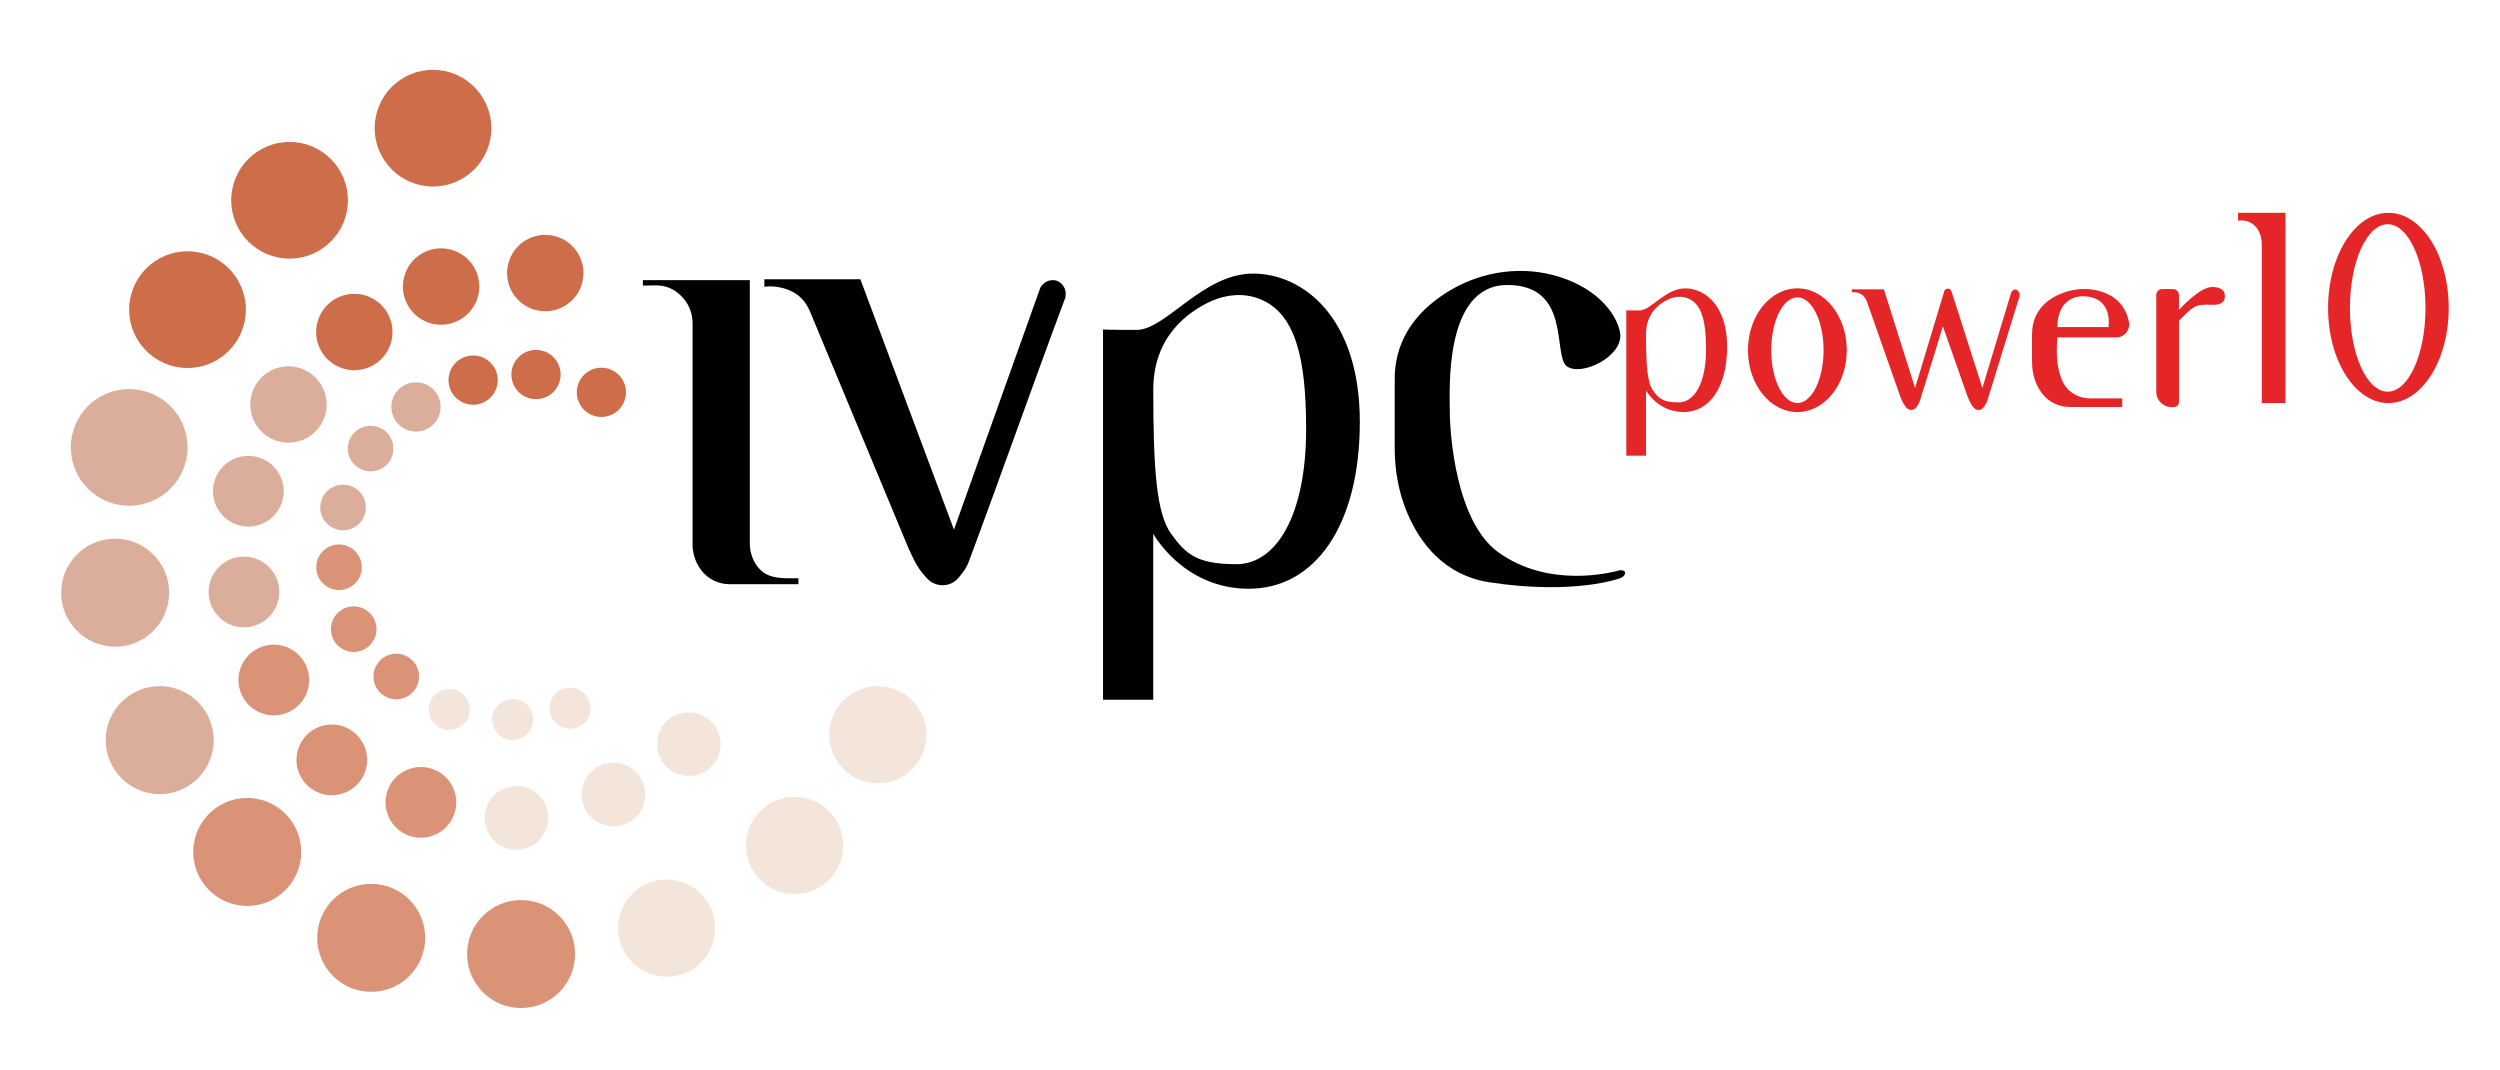<?xml version="1.0" encoding="UTF-8"?>
<svg id="Livello_1" xmlns="http://www.w3.org/2000/svg" viewBox="0 0 649.13 277.8">
  <defs>
    <style>
      .cls-1 {
        fill: #e52629;
      }

      .cls-2 {
        fill: #ce6d4a;
      }

      .cls-3 {
        fill: #dbae9c;
      }

      .cls-4 {
        fill: #010101;
      }

      .cls-5 {
        fill: #f3e5d9;
      }

      .cls-6 {
        fill: #db9377;
      }
    </style>
  </defs>
  <path class="cls-4" d="M166.92,72.73h27.77v68.58c.01.79.16,4.07,2.73,6.63,2.5,2.48,6.17,2.21,9.89,2.21v1.54h-17.89c-2.86,0-5.55-1.32-7.3-3.58l-.05-.07c-2.39-3.11-2.3-6.51-2.24-7.43v-56.37c0-1.33-.18-2.67-.66-3.92-.36-.92-.9-1.92-1.72-2.86-3.87-4.39-7.84-3.18-10.52-3.31v-1.42Z"/>
  <path class="cls-4" d="M198.47,72.52h24.93l24.3,65,22.44-62.86c.89-1.58,2.74-2.29,4.28-1.75,1.8.63,2.84,2.83,2.03,4.84-8.79,23.51-16.32,45.1-25.1,68.61-.72,1.46-1.01,1.91-2.44,3.63-.02.02-.03.04-.05.06-2.07,2.48-5.87,2.54-8.09.19-.14-.15-.29-.31-.43-.46-2.59-2.82-3.37-5.31-4.42-7.35-8.56-20.57-17.11-41.14-25.67-61.71-.4-.89-1.55-3.44-4.42-4.94-3.21-1.68-6.48-1.47-7.36-1.31v-1.95Z"/>
  <path class="cls-1" d="M523.64,75.26c-.51-.21-1.13.07-1.43.69l-7.48,24.79c-2.69-8.4-5.37-16.81-8.06-25.21-.19-.38-.57-.61-.96-.59-.5.02-.94.45-.98,1.02l-1.38,4.57-6.1,20.22-8.1-25.63h-8.31v.77c.29-.06,1.38-.14,2.45.52.96.59,1.34,1.6,1.47,1.95,2.85,8.11,5.7,16.22,8.55,24.33.35.8.61,1.78,1.47,2.9.05.06.1.12.14.18.74.92,2.01.9,2.7-.08,0,0,.01-.02.02-.02.48-.68.57-.86.81-1.43,2.12-6.71,4.02-13.03,6.02-19.52,2.11,5.99,4.21,11.98,6.32,17.98.35.8.61,1.78,1.47,2.9.05.06.1.12.14.18.74.92,2.01.9,2.7-.08,0,0,.01-.02.02-.02.48-.68.57-.86.81-1.43,2.93-9.27,5.44-17.78,8.37-27.05.27-.79-.08-1.66-.68-1.91"/>
  <path class="cls-4" d="M325.32,71.04c-13.04,0-22.61,14.62-30.19,14.62s-8.73-.11-8.73-.11v96.14h13.04v-43.1s7.78,14.28,24.82,14.28,28.82-16.2,28.82-43.34-14.73-38.5-27.77-38.5M321.05,146.49c-10.38,0-13.18-2.66-16.97-7.9-3.79-5.23-4.63-16.65-4.63-37.4,0-13.74,8.9-20.17,14.92-22.94,3.96-1.82,8.52-2.24,12.58-.68,9.49,3.66,12.19,15.54,12.19,33.86,0,22.3-7.71,35.06-18.09,35.06"/>
  <path class="cls-1" d="M437.55,74.87c-5.12,0-8.88,5.74-11.85,5.74s-3.43-.04-3.43-.04v37.74h5.12v-16.92s3.06,5.6,9.75,5.6,11.31-6.36,11.31-17.01-5.78-15.11-10.9-15.11M435.87,104.49c-4.07,0-5.18-1.05-6.66-3.1-1.49-2.05-1.82-6.54-1.82-14.68,0-5.4,3.49-7.92,5.86-9.01,1.55-.72,3.34-.88,4.94-.27,3.73,1.44,4.79,6.1,4.79,13.29,0,8.75-3.03,13.76-7.1,13.76"/>
  <path class="cls-4" d="M405.22,71.99c-9.58-3.13-20.14-1.71-28.79,3.46-7.09,4.24-14.29,11.39-14.29,22.94v17.95c0,5.84,1.03,11.67,3.34,17.04,3.22,7.51,9.44,16.01,21.28,17.82,22.09,3.37,33.87-1.05,33.87-1.05,1.04-.34,1.48-1.17,1.3-1.61-.14-.34-.69-.53-1.3-.49-2.49.7-18.47,4.75-31.56-4.63-11.15-7.99-12.62-31.13-12.62-36.39s-1.68-33.03,14.94-33.03,11.78,18.09,15.36,21.04c3.58,2.94,15.15-2.52,13.88-8.84-.89-4.47-5.43-10.95-15.4-14.2"/>
  <path class="cls-1" d="M466.69,74.87c-7.09,0-12.83,7.19-12.83,16.06s5.74,16.06,12.83,16.06,12.83-7.19,12.83-16.06-5.74-16.06-12.83-16.06M466.7,104.65c-3.75,0-6.8-6.14-6.8-13.72s3.04-13.72,6.8-13.72,6.79,6.14,6.79,13.72-3.04,13.72-6.79,13.72"/>
  <path class="cls-1" d="M549.51,87.61c2.07,0,3.63-1.86,3.29-3.9-.48-2.91-2.38-6.62-7.51-8.1-3.11-.89-6.45-.72-9.49.38-3.63,1.32-8.18,4.28-8.18,10.84v6.97c0,2.06.35,4.12,1.2,6,1.26,2.78,3.81,5.88,8.9,5.88h13.32v-2.24h-8.37c-2.87,0-5.59-1.49-6.93-4.03-1.23-2.33-2.06-6.01-1.53-11.8h15.29ZM540.74,76.93c8.1,0,6.73,7.99,6.73,7.99h-13.25c0-8.31,6.52-7.99,6.52-7.99"/>
  <path class="cls-1" d="M577.66,76.68s.21-2.16-3.26-2.16c-2.91,0-7.28,4.49-8.63,5.95v-3.87c0-.86-.69-1.55-1.55-1.55h-2.79c-.86,0-1.55.69-1.55,1.55v25.16c0,2.17,1.76,3.93,3.93,3.93h.66c.72,0,1.31-.58,1.31-1.31v-21.13c3.79-3.72,4.03-4.32,8.59-4.11,3.86.18,3.29-2.46,3.29-2.46"/>
  <path class="cls-2" d="M127.58,33.28c0,8.37-6.78,15.15-15.15,15.15s-15.15-6.78-15.15-15.15,6.78-15.15,15.15-15.15,15.15,6.78,15.15,15.15"/>
  <path class="cls-2" d="M90.34,52c0,8.37-6.78,15.15-15.15,15.15s-15.15-6.78-15.15-15.15,6.78-15.15,15.15-15.15,15.15,6.78,15.15,15.15"/>
  <path class="cls-2" d="M63.84,80.4c0,8.37-6.78,15.15-15.15,15.15s-15.15-6.78-15.15-15.15,6.78-15.15,15.15-15.15,15.15,6.78,15.15,15.15"/>
  <path class="cls-3" d="M48.69,116.17c0,8.37-6.78,15.15-15.15,15.15s-15.15-6.78-15.15-15.15,6.78-15.15,15.15-15.15,15.15,6.78,15.15,15.15"/>
  <path class="cls-3" d="M43.92,153.89c0,7.75-6.28,14.02-14.02,14.02s-14.02-6.28-14.02-14.02,6.28-14.02,14.02-14.02,14.02,6.28,14.02,14.02"/>
  <path class="cls-3" d="M55.49,192.18c0,7.75-6.28,14.02-14.02,14.02s-14.02-6.28-14.02-14.02,6.28-14.02,14.02-14.02,14.02,6.28,14.02,14.02"/>
  <path class="cls-6" d="M78.21,221.21c0,7.75-6.28,14.02-14.02,14.02s-14.02-6.28-14.02-14.02,6.28-14.02,14.02-14.02,14.02,6.28,14.02,14.02"/>
  <path class="cls-6" d="M110.4,243.51c0,7.75-6.28,14.02-14.02,14.02s-14.02-6.28-14.02-14.02,6.28-14.02,14.02-14.02,14.02,6.28,14.02,14.02"/>
  <path class="cls-6" d="M149.32,247.72c0,7.75-6.28,14.02-14.02,14.02s-14.02-6.28-14.02-14.02,6.28-14.02,14.02-14.02,14.02,6.28,14.02,14.02"/>
  <path class="cls-5" d="M185.71,240.99c0,6.97-5.65,12.62-12.62,12.62s-12.62-5.65-12.62-12.62,5.65-12.62,12.62-12.62,12.62,5.65,12.62,12.62"/>
  <path class="cls-5" d="M218.95,219.53c0,6.97-5.65,12.62-12.62,12.62s-12.62-5.65-12.62-12.62,5.65-12.62,12.62-12.62,12.62,5.65,12.62,12.62"/>
  <path class="cls-5" d="M240.55,190.78c0,6.97-5.65,12.62-12.62,12.62s-12.62-5.65-12.62-12.62,5.65-12.62,12.62-12.62,12.62,5.65,12.62,12.62"/>
  <path class="cls-2" d="M150.94,74.18c-1.81,5.17-7.47,7.89-12.64,6.08-5.17-1.81-7.89-7.47-6.08-12.64,1.81-5.17,7.47-7.89,12.64-6.08,5.17,1.81,7.89,7.47,6.08,12.64"/>
  <path class="cls-2" d="M123.89,77.68c-1.81,5.17-7.47,7.89-12.64,6.08-5.17-1.81-7.89-7.47-6.08-12.64,1.81-5.17,7.47-7.89,12.64-6.08,5.17,1.81,7.89,7.47,6.08,12.64"/>
  <path class="cls-2" d="M101.36,89.49c-1.81,5.17-7.47,7.89-12.64,6.08-5.17-1.81-7.89-7.47-6.08-12.64,1.81-5.17,7.47-7.89,12.64-6.08,5.17,1.81,7.89,7.47,6.08,12.64"/>
  <path class="cls-3" d="M84.26,108.31c-1.81,5.17-7.47,7.89-12.64,6.08-5.17-1.81-7.89-7.47-6.08-12.64,1.81-5.17,7.47-7.89,12.64-6.08,5.17,1.81,7.89,7.47,6.08,12.64"/>
  <path class="cls-3" d="M73.15,130.58c-1.68,4.79-6.92,7.31-11.7,5.63-4.79-1.68-7.31-6.92-5.63-11.7,1.68-4.79,6.92-7.31,11.7-5.63,4.79,1.68,7.31,6.92,5.63,11.7"/>
  <path class="cls-3" d="M72.01,156.74c-1.68,4.79-6.92,7.31-11.7,5.63-4.79-1.68-7.31-6.92-5.63-11.7,1.68-4.79,6.92-7.31,11.7-5.63,4.79,1.68,7.31,6.92,5.63,11.7"/>
  <path class="cls-6" d="M79.76,179.6c-1.68,4.79-6.92,7.31-11.7,5.63-4.79-1.68-7.31-6.92-5.63-11.7,1.68-4.79,6.92-7.31,11.7-5.63,4.79,1.68,7.31,6.92,5.63,11.7"/>
  <path class="cls-6" d="M94.82,200.34c-1.68,4.79-6.92,7.31-11.7,5.63-4.79-1.68-7.31-6.92-5.63-11.7,1.68-4.79,6.92-7.31,11.7-5.63,4.79,1.68,7.31,6.92,5.63,11.7"/>
  <path class="cls-6" d="M117.95,211.37c-1.68,4.79-6.92,7.31-11.7,5.63-4.79-1.68-7.31-6.92-5.63-11.7,1.68-4.79,6.92-7.31,11.7-5.63,4.79,1.68,7.31,6.92,5.63,11.7"/>
  <path class="cls-5" d="M141.9,215.09c-1.51,4.31-6.22,6.58-10.53,5.07-4.31-1.51-6.58-6.22-5.07-10.53,1.51-4.31,6.22-6.58,10.53-5.07,4.31,1.51,6.58,6.22,5.07,10.53"/>
  <path class="cls-5" d="M167.08,209.02c-1.51,4.31-6.22,6.58-10.53,5.07-4.31-1.51-6.58-6.22-5.07-10.53,1.51-4.31,6.22-6.58,10.53-5.07,4.31,1.51,6.58,6.22,5.07,10.53"/>
  <path class="cls-5" d="M186.64,195.94c-1.51,4.31-6.22,6.58-10.53,5.07-4.31-1.51-6.58-6.22-5.07-10.53,1.51-4.31,6.22-6.58,10.53-5.07,4.31,1.51,6.58,6.22,5.07,10.53"/>
  <path class="cls-2" d="M160.91,106.14c-2.36,2.63-6.4,2.85-9.03.49-2.63-2.36-2.85-6.4-.49-9.03,2.36-2.63,6.4-2.85,9.03-.49,2.63,2.36,2.84,6.4.49,9.03"/>
  <path class="cls-2" d="M143.94,101.52c-2.36,2.63-6.4,2.85-9.03.49-2.63-2.36-2.85-6.4-.49-9.03,2.36-2.63,6.4-2.85,9.03-.49,2.63,2.36,2.84,6.4.49,9.03"/>
  <path class="cls-2" d="M127.61,102.97c-2.36,2.63-6.4,2.85-9.03.49-2.63-2.36-2.85-6.4-.49-9.03,2.36-2.63,6.4-2.85,9.03-.49,2.63,2.36,2.84,6.4.49,9.03"/>
  <path class="cls-3" d="M112.77,109.93c-2.36,2.63-6.4,2.85-9.03.49-2.63-2.36-2.85-6.4-.49-9.03,2.36-2.63,6.4-2.85,9.03-.49,2.63,2.36,2.84,6.4.49,9.03"/>
  <path class="cls-3" d="M100.64,120.43c-2.18,2.43-5.93,2.63-8.36.45-2.43-2.18-2.64-5.93-.45-8.36,2.18-2.43,5.93-2.63,8.36-.45,2.43,2.18,2.64,5.93.45,8.36"/>
  <path class="cls-3" d="M93.48,135.72c-2.18,2.43-5.93,2.63-8.36.45-2.43-2.18-2.64-5.93-.45-8.36,2.18-2.43,5.93-2.63,8.36-.45,2.43,2.18,2.64,5.93.45,8.36"/>
  <path class="cls-6" d="M92.43,151.24c-2.18,2.43-5.93,2.63-8.36.45-2.43-2.18-2.64-5.93-.45-8.36,2.18-2.43,5.93-2.63,8.36-.45,2.43,2.18,2.64,5.93.45,8.36"/>
  <path class="cls-6" d="M96.25,167.32c-2.18,2.43-5.93,2.63-8.36.45-2.43-2.18-2.64-5.93-.45-8.36,2.18-2.43,5.93-2.63,8.36-.45,2.43,2.18,2.64,5.93.45,8.36"/>
  <path class="cls-6" d="M107.29,179.61c-2.18,2.43-5.93,2.63-8.36.45-2.43-2.18-2.64-5.93-.45-8.36,2.18-2.43,5.93-2.63,8.36-.45,2.43,2.18,2.64,5.93.45,8.36"/>
  <path class="cls-5" d="M120.62,187.76c-1.97,2.19-5.33,2.37-7.52.41-2.19-1.97-2.37-5.33-.41-7.52,1.96-2.19,5.33-2.37,7.52-.41,2.19,1.97,2.37,5.33.41,7.52"/>
  <path class="cls-5" d="M137.11,190.39c-1.97,2.19-5.33,2.37-7.52.41-2.19-1.97-2.37-5.33-.41-7.52,1.96-2.19,5.33-2.37,7.52-.41,2.19,1.97,2.37,5.33.41,7.52"/>
  <path class="cls-5" d="M151.99,187.45c-1.97,2.19-5.33,2.37-7.52.41-2.19-1.97-2.37-5.33-.41-7.52,1.96-2.19,5.33-2.37,7.52-.41,2.19,1.97,2.37,5.33.41,7.52"/>
  <path class="cls-1" d="M620.15,55.26c-8.65,0-15.66,11.06-15.66,24.7s7.01,24.7,15.66,24.7,15.66-11.06,15.66-24.7-7.01-24.7-15.66-24.7M619.97,101.7c-5.42,0-9.81-9.73-9.81-21.74s4.39-21.74,9.81-21.74,9.81,9.73,9.81,21.74-4.39,21.74-9.81,21.74"/>
  <path class="cls-1" d="M581.13,55.26h12.29v49.39h-6.14v-41.36c-.02-2.53-1.24-4.73-3.17-5.61-1.1-.5-2.34-.49-3-.4,0-.69-.01-1.28.02-2.02"/>
</svg>